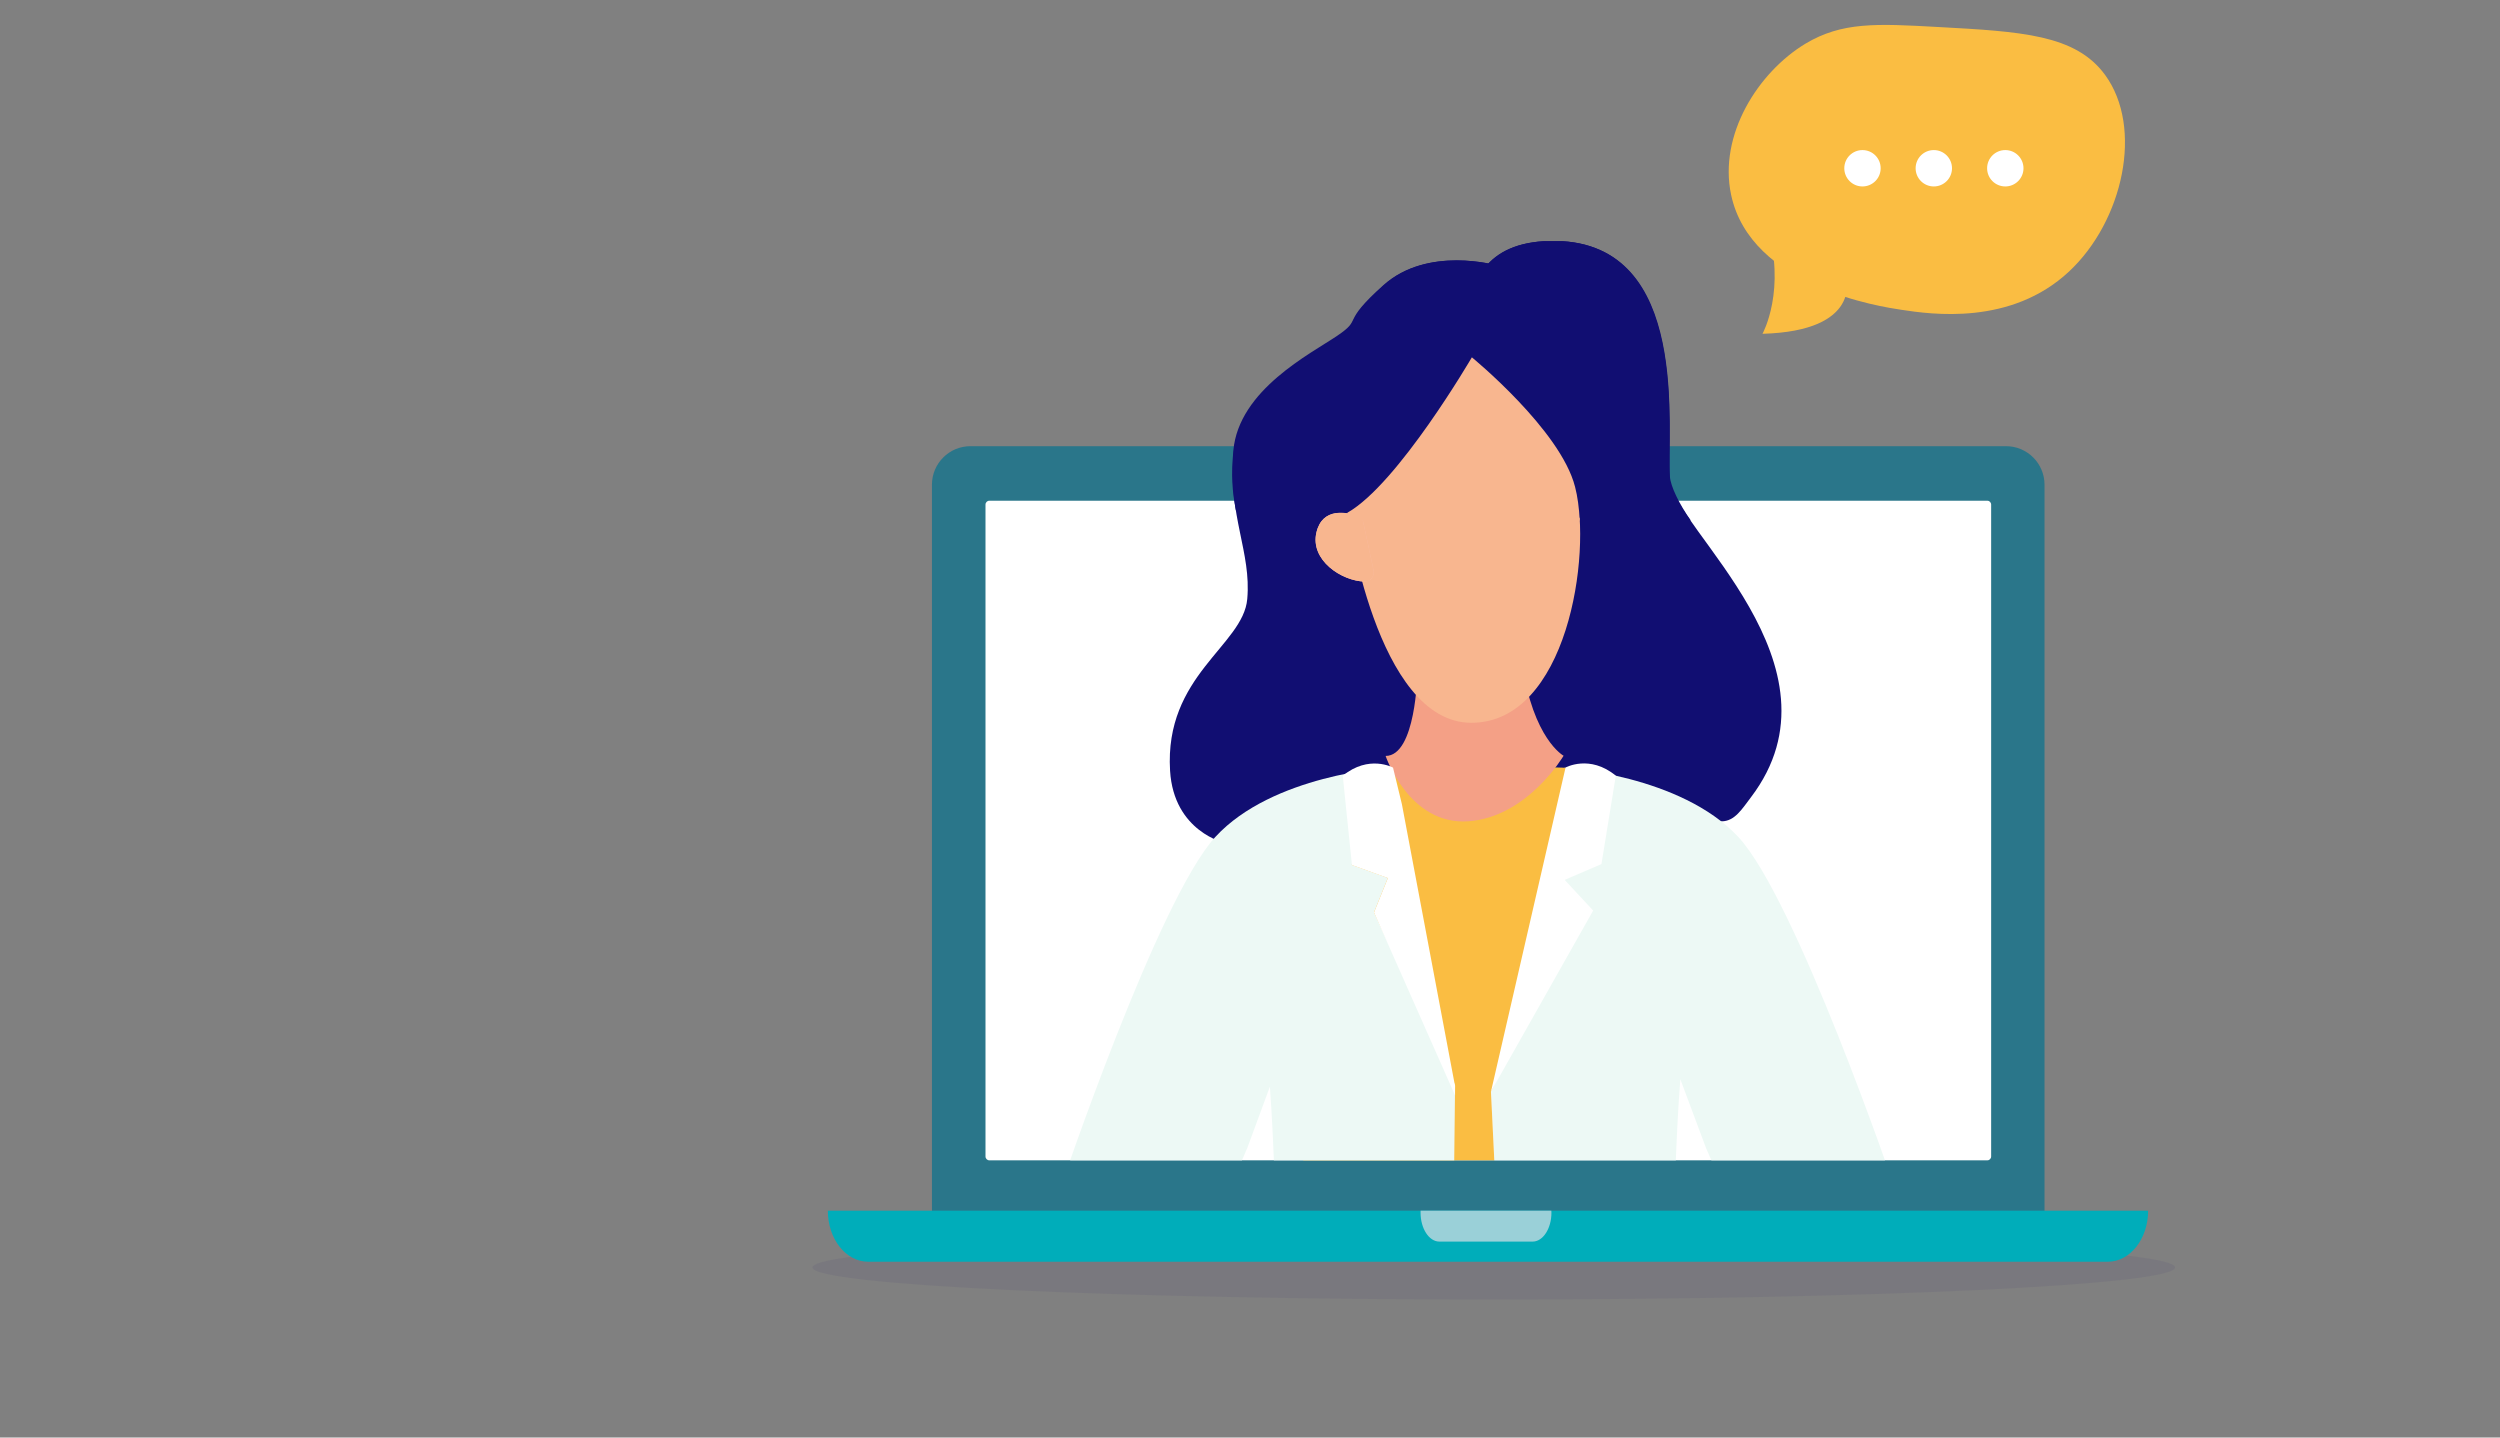 <?xml version="1.0" encoding="UTF-8"?>
<svg xmlns="http://www.w3.org/2000/svg" xmlns:xlink="http://www.w3.org/1999/xlink" fill="none" height="115" viewBox="0 0 200 115" width="200">
  <rect x="0" y="0" width="200" height="115" fill="#808080" stroke="none"/>
  <clipPath id="a">
    <path d="m65 1.993h109v108.649h-109z"></path>
  </clipPath>
  <clipPath id="b">
    <path d="m84.898 19.295h66.611v73.532h-66.611z"></path>
  </clipPath>
  <g clip-path="url(#a)">
    <path d="m119.504 103.963c30.102 0 54.505-1.15 54.505-2.567 0-1.418-24.403-2.567-54.505-2.567-30.102 0-54.504 1.149-54.504 2.567 0 1.417 24.402 2.567 54.504 2.567z" fill="#110e72" opacity=".06"></path>
    <path d="m163.553 97.629h-88.998v-58.853c0-1.7 1.381-3.082 3.082-3.082h82.844c1.7 0 3.081 1.381 3.081 3.082v58.853z" fill="#2a768a"></path>
    <path d="m158.986 92.827h-79.84c-.169 0-.306-.138-.306-.309v-52.151c0-.171.137-.309.306-.309h79.84c.17 0 .306.138.306.309v52.151c0 .171-.136.309-.306.309z" fill="#fff"></path>
    <path d="m168.63 100.938h-99.183c-1.782 0-3.22-1.825-3.22-4.085h105.624c0 2.261-1.447 4.085-3.221 4.085z" fill="#00adba"></path>
    <path d="m113.645 97.016c0 1.269.678 2.312 1.504 2.312h7.462c.826 0 1.504-1.043 1.504-2.312 0-.05 0-.113-.008-.163h-10.462z" fill="#9ad0d8"></path>
    <path d="m119.052 38.972c.461 0 .834-.373.834-.834 0-.46-.373-.834-.834-.834-.46 0-.833.373-.833.834 0 .461.373.834.833.834z" fill="#9ad0d8"></path>
    <g clip-path="url(#b)">
      <path d="m119.732 21.234s-5.512-1.601-9.038 1.601c-3.526 3.202-1.58 2.671-3.71 4.135s-7.865 4.401-8.304 9.34c-.439 4.94 1.436 7.868 1.101 11.609-.327 3.733-6.637 6.106-6.175 13.741.295 4.891 4.412 5.784 4.412 5.784l17.055.201z" fill="#110e72"></path>
      <path d="m118.677 32.062s-5.089-12.961 5.792-12.792c10.881.169 8.823 15.438 9.118 19.179.295 3.733 14.479 14.803 6.494 25.326-.702.917-1.293 1.931-2.354 1.931h-14.75z" fill="#110e72"></path>
      <path d="m139.061 66.954c-4.619-4.964-13.92-5.535-13.92-5.535l1.061 7.337-1.029 1.633.143 2.454-6.039 14.489 1.109 22.735h13.458s-.183-13.692.582-23.733l2.051 5.495 4.754 10.885 10.315-7.755c0-.008-7.866-23.041-12.485-28.005z" fill="#edf9f5"></path>
      <path d="m127.245 68.651-2.553 1.609 1.755 2.655-7.171 14.417 1.109 22.735h-2.442l-13.625-2.679s.439-14.513-.734-24.441c-1.173-9.936 3.438-21.537 7.411-21.537l6.948-.201h.04.04l6.949.201c.087 0 .175.008.263.016 1.109.129 1.667.756 2.967 2.244z" fill="#fabd42"></path>
      <path d="m109.92 72.988 1.109-2.751-2.872-1.038-.008-.04 2.856-7.739s-9.206.571-13.777 5.535c-4.571 4.964-12.357 27.997-12.357 27.997l10.211 7.755 4.707-10.885 1.803-4.891c.718 9.976.534 23.129.534 23.129h14.017l.263-23.25z" fill="#edf9f5"></path>
      <path d="m113.384 53.918s-.111 6.557-2.536 6.557c0 0 1.874 5.559 6.613 5.229 4.739-.33 7.626-5.245 7.626-5.245s-2.441-1.311-3.326-7.426z" fill="#f4a086"></path>
      <path d="m107.801 41.017s2.265 16.806 9.908 16.806c7.642 0 9.684-13.451 8.304-18.866-1.157-4.561-8.272-11.73-8.272-11.73s-5.896 11.512-9.94 13.789z" fill="#f8b68f"></path>
      <path d="m109.066 41.797c-.056-.258-.232-.459-.479-.539-.845-.282-2.792-.692-3.271 1.335-.526 2.22 2.019 3.894 3.861 3.934.463.008.806-.434.71-.893z" fill="#fabca7"></path>
      <path d="m125.244 61.403s1.931-1.07 4.021.652l-1.149 7.072-2.943 1.263 2.281 2.454-8.177 14.489z" fill="#fff"></path>
      <path d="m116.404 87.63-6.485-14.634 1.109-2.752-2.872-1.038-.599-5.809-.135-1.335c2.09-1.722 4.02-.652 4.02-.652l.71 2.928 4.252 22.55z" fill="#fff"></path>
      <path d="m119.73 21.226-2.05 20.04-18.811-.443c-.295-1.537-.383-2.768-.2-4.787.439-4.851 6.174-7.731 8.304-9.171 2.13-1.44.184-.917 3.71-4.063 3.534-3.154 9.046-1.577 9.046-1.577z" fill="#110e72"></path>
      <path d="m135.262 41.636-15.356-.37-1.221-9.413s-5.09-12.743 5.792-12.575c10.881.169 8.823 15.189 9.118 18.858.048.756.742 2.196 1.667 3.5z" fill="#110e72"></path>
      <g fill="#f8b68f">
        <path d="m126.38 41.636h-18.491c-.064-.394-.096-.62-.096-.62 4.045-2.285 9.956-12.43 9.956-12.43s7.1 5.809 8.256 10.362c.2.764.319 1.673.375 2.687z"></path>
        <path d="m109.066 41.797c-.056-.258-.232-.459-.479-.539-.845-.282-2.792-.692-3.271 1.335-.526 2.22 2.019 3.894 3.861 3.934.463.008.806-.434.71-.893z"></path>
      </g>
    </g>
    <path d="m154.983 2.157c6.744.368 11.059.605 13.422 3.834 3.09 4.226 1.447 11.681-2.878 15.727-4.667 4.365-11.043 3.425-13.421 3.065-1.578-.237-12.049-1.79-13.618-9.204-1.014-4.79 2.158-9.792 5.942-12.081 2.927-1.757 5.706-1.61 10.553-1.341z" fill="#fabd42"></path>
    <g fill="#fff">
      <path d="m160.424 14.916c.803 0 1.455-.651 1.455-1.455 0-.803-.652-1.455-1.455-1.455-.804 0-1.455.651-1.455 1.455 0 .804.651 1.455 1.455 1.455z"></path>
      <path d="m154.705 14.916c.804 0 1.455-.651 1.455-1.455 0-.803-.651-1.455-1.455-1.455s-1.455.651-1.455 1.455c0 .804.651 1.455 1.455 1.455z"></path>
      <path d="m148.998 14.916c.803 0 1.455-.651 1.455-1.455 0-.804-.652-1.455-1.455-1.455-.804 0-1.455.651-1.455 1.455 0 .803.651 1.455 1.455 1.455z"></path>
    </g>
    <path d="m147.686 22.167s1.333 4.308-6.686 4.537c0 0 1.954-3.523.327-8.746z" fill="#fabd42"></path>
  </g>
</svg>
